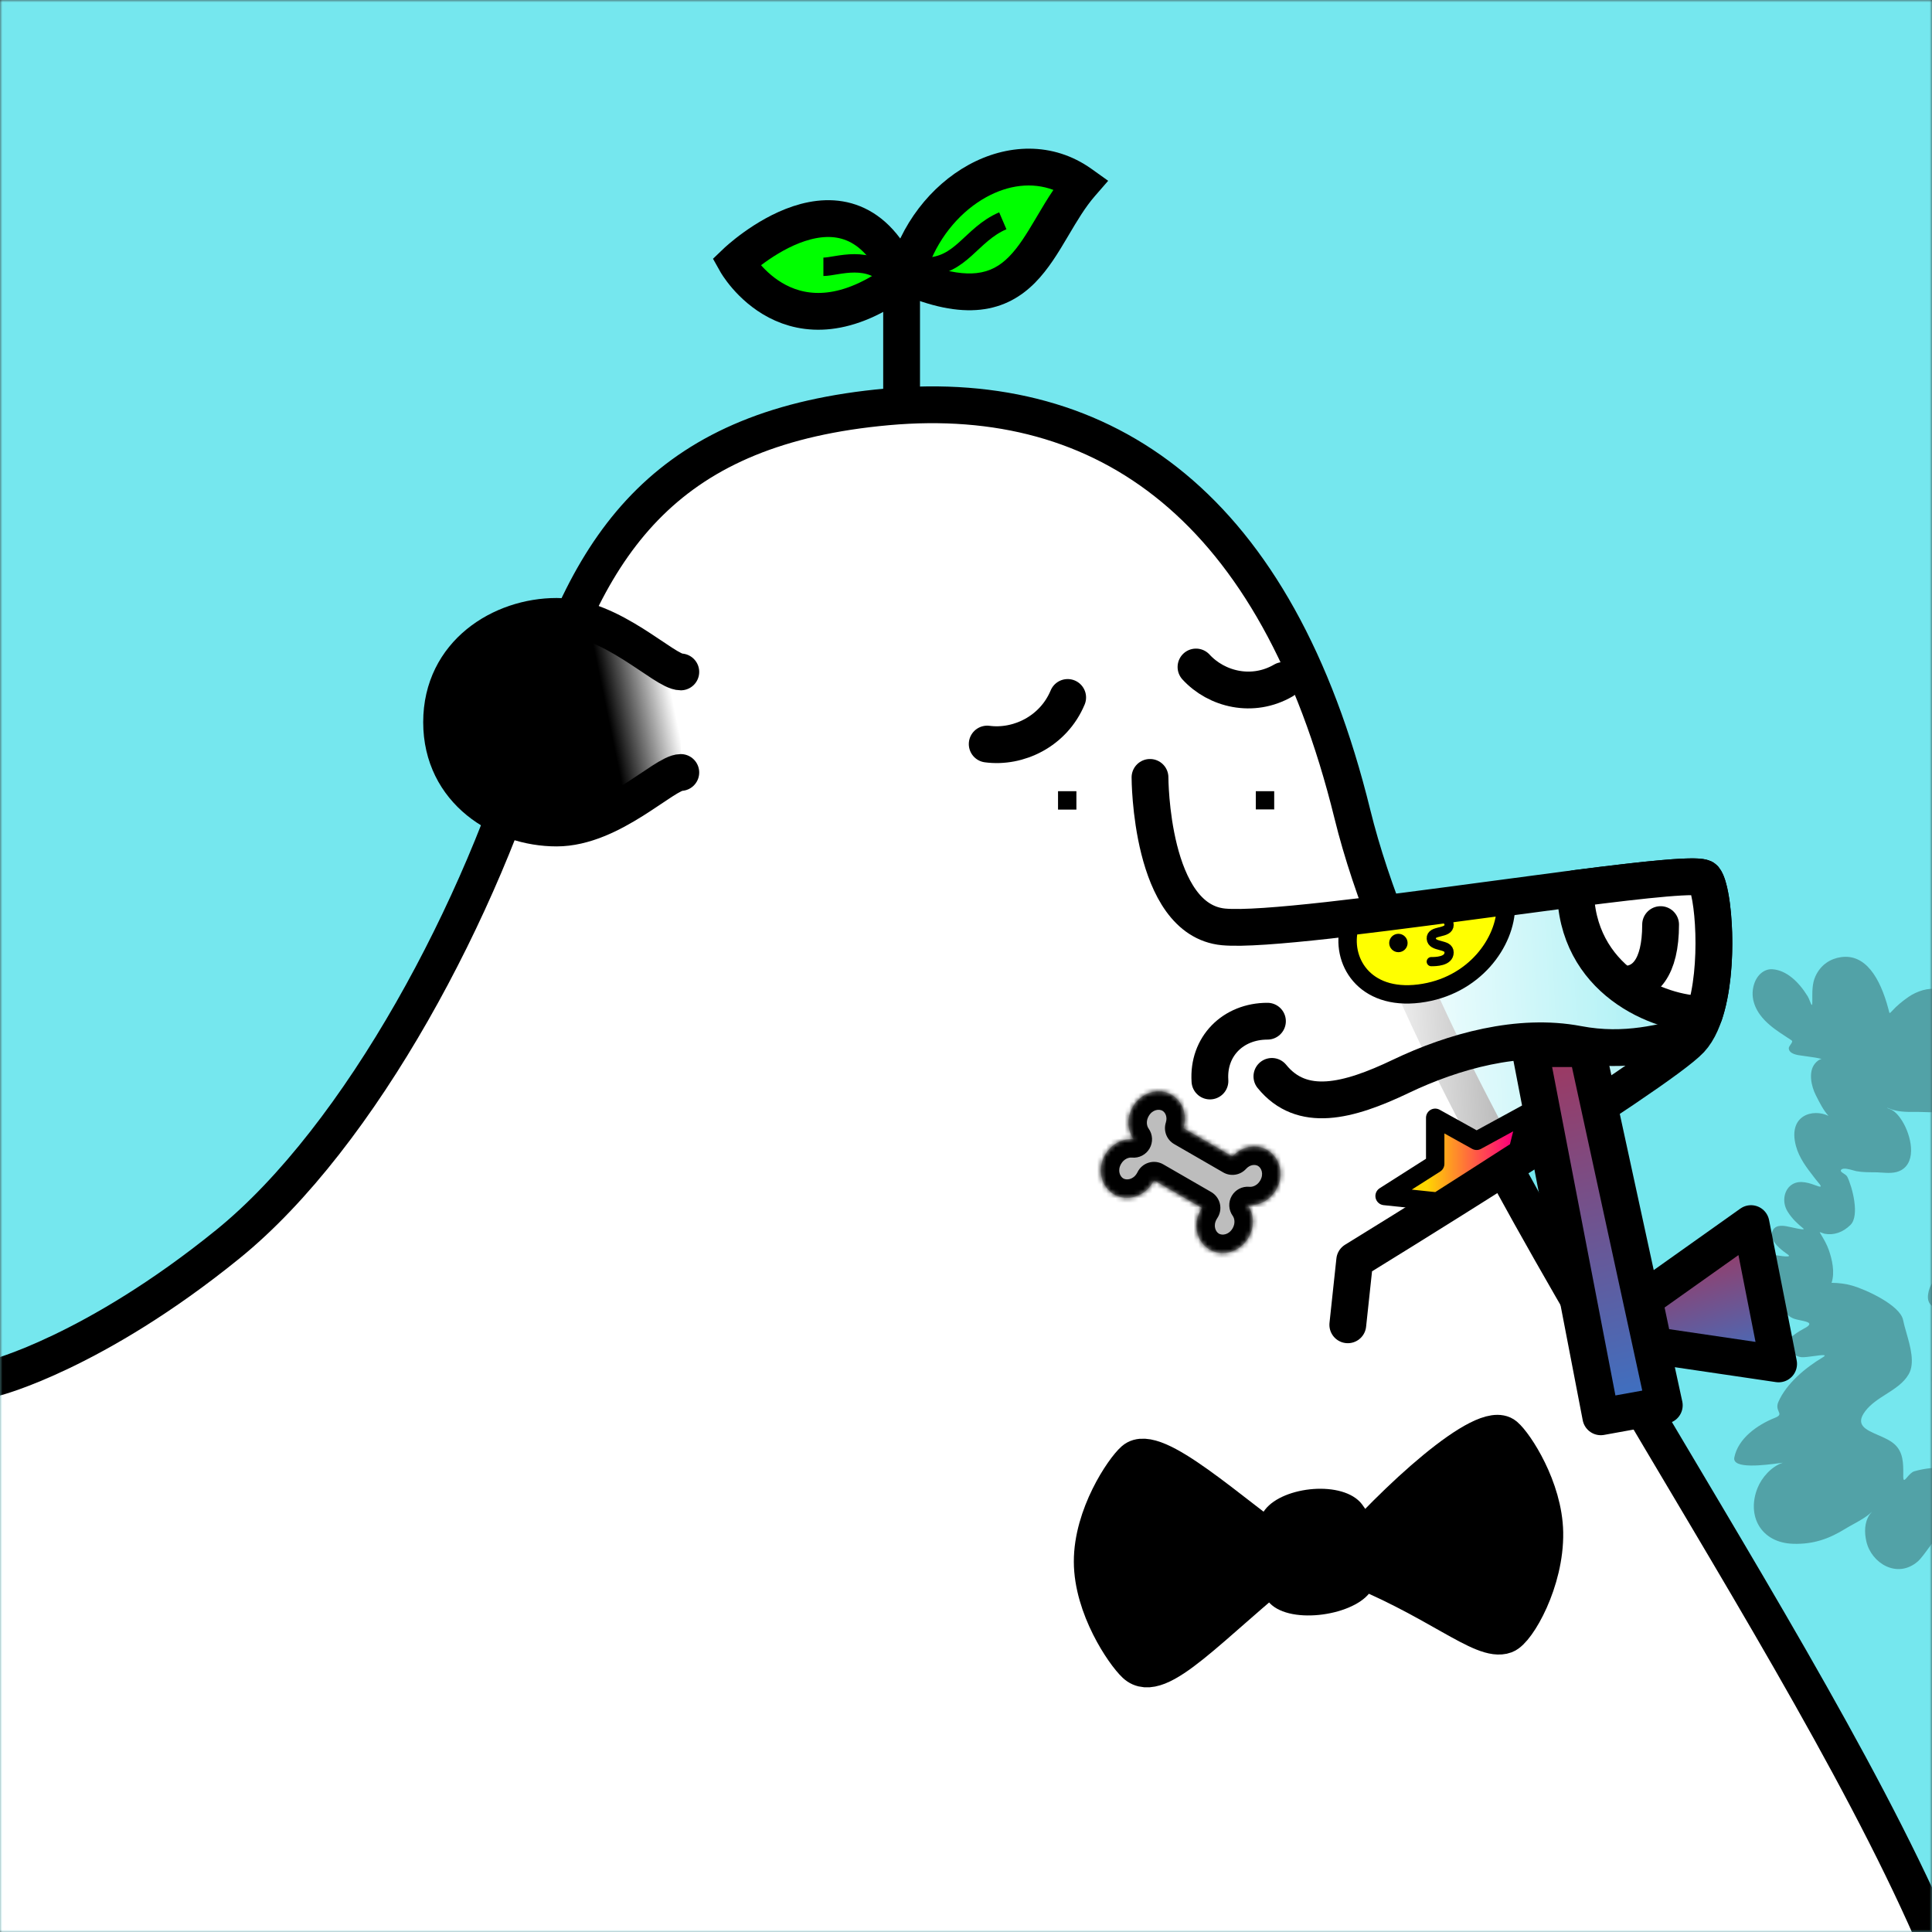 <svg width="420" height="420" viewBox="0 0 420 420" fill="none" xmlns="http://www.w3.org/2000/svg"><rect x="0" y="0" width="420" height="420" fill="#333333" stroke="none"/><g id="0_doggo" clip-path="url(#0_clip0_1125_921)"><g id="0_Background"><mask id="0_mask0_1125_921" style="mask-type:alpha" maskUnits="userSpaceOnUse" x="0" y="0" width="420" height="420"><rect id="0_mask" width="420" height="420" fill="#F0F0F0"/></mask><g mask="url(#0_mask0_1125_921)"><rect id="0_color" width="420" height="420" fill="#75E7EE"/></g></g></g><defs><clipPath id="0_clip0_1125_921"><rect width="420" height="420" fill="white"/></clipPath></defs><g id="1_doggo" clip-path="url(#1_clip0_1125_1815)"><g id="1_Much Thick Body"><mask id="1_mask0_1125_1815" style="mask-type:alpha" maskUnits="userSpaceOnUse" x="0" y="0" width="420" height="420"><rect id="1_square" width="420" height="420" fill="white"/></mask><g mask="url(#1_mask0_1125_1815)"><path id="1_Fill" d="M0 299.5C0 299.5 20.5 294 49.5 270.5C78.5 247 105 197 116.5 156.857C128 116.713 145.572 92.702 192.931 88.443C240.291 84.184 277.549 110.084 294 177C310.451 243.916 388 347 420 420H0V299.5Z" fill="white"/><path id="1_Stroke" d="M420 420C388 347 310.451 243.916 294 177C277.549 110.084 240.291 84.184 192.931 88.443C145.572 92.702 128 116.713 116.5 156.857C105 197 78.5 247 49.5 270.5C20.5 294 -1 299.5 -1 299.5" stroke="black" stroke-width="8" stroke-linejoin="round"/></g></g></g><defs><clipPath id="1_clip0_1125_1815"><rect width="420" height="420" fill="white"/></clipPath></defs><g id="2_doggo" clip-path="url(#2_clip0_1125_2473)"><g id="2_Much Thick Necklace"><path id="2_Vector 110" d="M327.178 312.104C322.632 308.272 303.148 326.068 291.551 339.628C312.213 347.442 322.179 357.352 327.223 355.449C329.858 354.454 336.015 343.728 335.827 333.154C335.655 323.482 329.35 313.935 327.178 312.104Z" fill="black" stroke="black" stroke-width="8" stroke-linecap="round"/><path id="2_Vector 111" d="M246.5 317.408C251.048 313.425 267.192 328.538 281.336 338.636C263.086 353.217 251.939 366.612 246.82 361.838C244.282 359.47 237.47 349.439 237.442 339.509C237.413 329.411 244.208 319.416 246.5 317.408Z" fill="black" stroke="black" stroke-width="8" stroke-linecap="round"/><path id="2_Ellipse 13" d="M297.716 346.308C293.737 351.443 279.691 353.286 275.648 348.069C271.606 342.851 271.033 333.317 275.012 328.182C278.99 323.047 292.014 321.761 296.056 326.979C300.099 332.196 301.695 341.173 297.716 346.308Z" fill="black"/></g></g><defs><clipPath id="2_clip0_1125_2473"><rect width="420" height="420" fill="white"/></clipPath></defs><g id="3_doggo" clip-path="url(#3_clip0_1125_3146)"><g id="3_Mouth"><path id="3_Mouth / Fur" d="M218.099 242.816C216.605 240.823 232.543 230.359 232.045 226.871C231.547 223.384 221.087 225.377 221.087 224.878C221.087 224.38 237.523 214.913 241.01 212.92C244.496 210.927 232.045 212.422 232.045 211.425C232.045 210.429 243.5 203.951 269.399 201.958C295.298 199.965 369.012 190 369.012 190L372 203.951L369 225L300 270.22L291.314 275.701C285.337 264.241 271.391 292.144 272.388 273.21C272.388 273.21 258.442 280.186 255.952 278.691C253.461 277.196 257.446 273.21 255.454 271.715C253.461 270.22 249.477 274.705 246.986 273.21C244.496 271.715 249.477 268.725 245.99 265.736C242.504 262.746 235.531 271.217 232.045 270.22C228.558 269.224 234.366 257.257 234.037 256.269C233.041 253.279 222.083 262.58 220.091 261.252C218.099 259.923 228.558 244.809 227.562 242.816C226.566 240.823 219.593 244.809 218.099 242.816Z" fill="url(#3_paint0_linear_1125_3146)"/><path id="3_Mouth / " d="M250 169C250 169 250 200 266 201.5C282 203 368 188 370.5 191C373 194 374.5 218.5 367.5 226C360.5 233.5 294.5 274 294.5 274L293 288" stroke="black" stroke-width="8" stroke-linecap="round" stroke-linejoin="round"/><path id="3_Vector 70" d="M368 225C361.667 226.5 353.5 229 343 227C330.22 224.566 316 228.5 304.5 234C293 239.5 283 242 276.5 234" stroke="black" stroke-width="8" stroke-linecap="round"/><path id="3_Vector 71" d="M275.532 222C268.032 222 262.532 227.5 263.032 235" stroke="black" stroke-width="8" stroke-linecap="round"/></g></g><defs><linearGradient id="3_paint0_linear_1125_3146" x1="402" y1="229.5" x2="183.5" y2="241.5" gradientUnits="userSpaceOnUse"><stop stop-color="white" stop-opacity="0"/><stop offset="0.477" stop-color="white"/><stop offset="1" stop-color="white" stop-opacity="0"/></linearGradient><clipPath id="3_clip0_1125_3146"><rect width="420" height="420" fill="white"/></clipPath></defs><g id="4_doggo" clip-path="url(#4_clip0_1125_5281)"><g id="4_Nose"><path id="4_fill \+ stroke" d="M370.5 220.515C373.927 210.369 372.549 193.459 370.5 191C369.6 189.92 357.88 191.173 342.5 193.148C342.5 213 360.5 220.515 370.5 220.515Z" fill="white" stroke="black" stroke-width="8" stroke-linecap="round" stroke-linejoin="round"/><path id="4_Vector 136" d="M353 214C357.5 214 361 210.5 361 201" stroke="black" stroke-width="8" stroke-linecap="round"/></g></g><defs><clipPath id="4_clip0_1125_5281"><rect width="420" height="420" fill="white"/></clipPath></defs><g id="5_doggo" clip-path="url(#5_clip0_1125_5868)"><g id="5_Accessories"><g id="5_star"><path id="5_Mouth / " d="M312 253L312 243L321 248L332 242L330 250C323.918 253.898 317.906 257.784 312.5 261.212L301 260L312 253Z" fill="url(#5_paint0_linear_1125_5868)" stroke="black" stroke-width="4" stroke-linecap="round" stroke-linejoin="round"/></g><g id="5_smile"><path id="5_Mouth / _2" d="M327.373 196.949C315.942 198.479 303.88 200.105 293.373 201.337C291.373 208.755 296.5 217.5 308.5 216C320.5 214.5 327.373 204.755 327.373 196.949Z" fill="#FFFF00" stroke="black" stroke-width="4" stroke-linecap="round" stroke-linejoin="round"/><circle id="5_Ellipse 54" cx="304" cy="205" r="2" fill="black"/><path id="5_Vector 206" d="M311.146 209.051C312.02 209.051 315.02 209.051 315.02 207.051C315.02 205.051 311.272 206.051 311.146 204.051C311.02 202.051 315.02 203.101 315.02 201.051C315.02 199 311.146 199.6 311.146 198" stroke="black" stroke-width="2" stroke-linecap="round"/></g><g id="5_bone"><mask id="5_path-5-inside-1_1125_5868" fill="white"><path fill-rule="evenodd" clip-rule="evenodd" d="M250.877 256.58L261.3 262.597C261.207 262.734 261.119 262.876 261.035 263.021C259.24 266.13 260.111 269.994 262.981 271.651C265.851 273.307 269.632 272.13 271.427 269.021C272.778 266.681 272.618 263.913 271.233 261.981C273.599 262.215 276.076 260.969 277.427 258.629C279.222 255.52 278.351 251.657 275.481 250C273.024 248.581 269.898 249.24 267.924 251.41L257.253 245.25C258.145 242.455 257.153 239.419 254.696 238C251.826 236.343 248.045 237.52 246.25 240.629C244.899 242.969 245.059 245.737 246.444 247.669C244.078 247.436 241.601 248.681 240.25 251.021C238.455 254.13 239.326 257.994 242.196 259.651C245.066 261.307 248.847 260.13 250.642 257.021C250.726 256.876 250.805 256.728 250.877 256.58Z"/></mask><path fill-rule="evenodd" clip-rule="evenodd" d="M250.877 256.58L261.3 262.597C261.207 262.734 261.119 262.876 261.035 263.021C259.24 266.13 260.111 269.994 262.981 271.651C265.851 273.307 269.632 272.13 271.427 269.021C272.778 266.681 272.618 263.913 271.233 261.981C273.599 262.215 276.076 260.969 277.427 258.629C279.222 255.52 278.351 251.657 275.481 250C273.024 248.581 269.898 249.24 267.924 251.41L257.253 245.25C258.145 242.455 257.153 239.419 254.696 238C251.826 236.343 248.045 237.52 246.25 240.629C244.899 242.969 245.059 245.737 246.444 247.669C244.078 247.436 241.601 248.681 240.25 251.021C238.455 254.13 239.326 257.994 242.196 259.651C245.066 261.307 248.847 260.13 250.642 257.021C250.726 256.876 250.805 256.728 250.877 256.58Z" fill="#BDBDBD"/><path d="M250.877 256.58L252.877 253.116C251.916 252.561 250.768 252.43 249.707 252.755C248.646 253.079 247.768 253.83 247.281 254.827L250.877 256.58ZM261.3 262.597L264.615 264.835C265.236 263.915 265.447 262.779 265.197 261.698C264.948 260.617 264.261 259.688 263.3 259.133L261.3 262.597ZM271.233 261.981L271.626 258.001C270.063 257.846 268.554 258.621 267.769 259.981C266.983 261.342 267.067 263.036 267.982 264.312L271.233 261.981ZM267.924 251.41L265.924 254.875C267.552 255.815 269.616 255.494 270.882 254.102L267.924 251.41ZM257.253 245.25L253.443 244.034C252.871 245.825 253.624 247.774 255.253 248.714L257.253 245.25ZM246.444 247.669L246.051 251.65C247.614 251.805 249.123 251.03 249.908 249.669C250.694 248.309 250.61 246.615 249.695 245.338L246.444 247.669ZM248.877 260.044L259.3 266.061L263.3 259.133L252.877 253.116L248.877 260.044ZM257.984 260.359C257.839 260.574 257.701 260.795 257.571 261.021L264.499 265.021C264.536 264.957 264.575 264.895 264.615 264.835L257.984 260.359ZM257.571 261.021C254.825 265.777 255.942 272.206 260.981 275.115L264.981 268.187C264.28 267.782 263.655 266.483 264.499 265.021L257.571 261.021ZM260.981 275.115C266.02 278.024 272.145 275.777 274.891 271.021L267.963 267.021C267.119 268.483 265.681 268.591 264.981 268.187L260.981 275.115ZM274.891 271.021C276.985 267.394 276.833 262.926 274.483 259.65L267.982 264.312C268.404 264.901 268.571 265.968 267.963 267.021L274.891 271.021ZM270.839 265.962C274.851 266.358 278.797 264.256 280.891 260.629L273.963 256.629C273.355 257.682 272.347 258.072 271.626 258.001L270.839 265.962ZM280.891 260.629C283.637 255.873 282.52 249.445 277.481 246.536L273.481 253.464C274.181 253.869 274.807 255.167 273.963 256.629L280.891 260.629ZM277.481 246.536C273.181 244.054 268.032 245.348 264.965 248.718L270.882 254.102C271.765 253.132 272.866 253.109 273.481 253.464L277.481 246.536ZM269.924 247.946L259.253 241.786L255.253 248.714L265.924 254.875L269.924 247.946ZM261.064 246.466C262.449 242.125 260.996 237.018 256.696 234.536L252.696 241.464C253.311 241.819 253.841 242.784 253.443 244.034L261.064 246.466ZM256.696 234.536C251.657 231.627 245.532 233.873 242.786 238.629L249.714 242.629C250.558 241.167 251.995 241.06 252.696 241.464L256.696 234.536ZM242.786 238.629C240.692 242.256 240.844 246.724 243.193 250L249.695 245.338C249.273 244.75 249.106 243.682 249.714 242.629L242.786 238.629ZM243.714 253.021C244.322 251.968 245.33 251.579 246.051 251.65L246.837 243.689C242.826 243.292 238.88 245.394 236.786 249.021L243.714 253.021ZM244.196 256.187C243.495 255.782 242.87 254.483 243.714 253.021L236.786 249.021C234.04 253.777 235.157 260.206 240.196 263.115L244.196 256.187ZM247.178 255.021C246.334 256.483 244.897 256.591 244.196 256.187L240.196 263.115C245.235 266.024 251.361 263.777 254.106 259.021L247.178 255.021ZM247.281 254.827C247.25 254.892 247.216 254.957 247.178 255.021L254.106 259.021C254.237 258.795 254.359 258.565 254.473 258.332L247.281 254.827Z" fill="black" mask="url(#5_path-5-inside-1_1125_5868)"/></g></g></g><defs><linearGradient id="5_paint0_linear_1125_5868" x1="332.116" y1="251.084" x2="294.328" y2="251.084" gradientUnits="userSpaceOnUse"><stop offset="0.094" stop-color="#FF007A"/><stop offset="0.583" stop-color="#FFD600"/></linearGradient><clipPath id="5_clip0_1125_5868"><rect width="420" height="420" fill="white"/></clipPath></defs><g id="6_doggo" clip-path="url(#6_clip0_1125_7732)"><g id="6_Accessories"><mask id="6_mask0_1125_7732" style="mask-type:alpha" maskUnits="userSpaceOnUse" x="0" y="0" width="420" height="420"><rect id="6_square" width="420" height="420" fill="white"/></mask><g mask="url(#6_mask0_1125_7732)"><path id="6_Vector 78" d="M344.951 227.968L332.574 227.968L348 308L361.801 305.5L344.951 227.968Z" fill="url(#6_paint0_linear_1125_7732)" stroke="black" stroke-width="8" stroke-linecap="round" stroke-linejoin="round"/><path id="6_Vector 80" d="M357.413 282.5L380.654 266L386.654 296.5L359.52 292.5L357.413 282.5Z" fill="url(#6_paint1_linear_1125_7732)" stroke="black" stroke-width="8" stroke-linecap="round" stroke-linejoin="round"/><path id="6_Union" opacity="0.3" fill-rule="evenodd" clip-rule="evenodd" d="M386.673 281.728C386.848 281.957 387.026 282.142 387.206 282.246C387.437 282.617 387.546 283.091 387.662 283.598C387.911 284.688 388.195 285.927 389.801 286.598C390.254 286.788 390.878 286.919 391.475 287.044C393.059 287.377 394.457 287.67 391.996 288.918C391.193 289.325 388.703 290.895 388.603 291.731C388.416 293.3 390.014 294.89 391.63 295.04C392.189 295.092 393.276 294.943 394.298 294.803C395.942 294.578 397.417 294.376 396.254 295.071C392.446 297.346 388.354 300.764 386.607 304.749C386.181 305.721 386.452 306.347 386.658 306.825C386.901 307.387 387.054 307.742 385.875 308.212C381.961 309.771 377.846 312.728 377.027 316.839C376.506 319.455 383.745 318.49 386.902 318.069C387.159 318.034 387.388 318.004 387.584 317.979L387.572 317.983C385.063 318.806 382.988 321.213 382.083 323.456C379.655 329.475 382.755 335.395 389.834 335.608C394.188 335.738 397.6 334.547 401.177 332.33C401.667 332.026 402.235 331.713 402.831 331.385C404.289 330.582 405.912 329.687 406.96 328.617C406.736 328.882 406.496 329.174 406.433 329.269C405.275 331.018 405.284 333.159 405.735 335.113C406.818 339.811 412.408 343.289 416.878 339.473C417.531 338.916 418.404 337.717 419.363 336.402C421.076 334.05 423.06 331.328 424.529 331.248C425.48 331.196 425.984 334.156 426.316 336.108C426.438 336.821 426.536 337.4 426.625 337.648C428.024 341.55 429.965 344.514 434.908 343.925C440.236 343.29 441.342 337.109 440.297 333.134C440.01 332.044 438.917 329.926 438.146 328.528C438.732 329.372 439.459 330.173 440.23 330.815C442.824 332.974 450.388 332.934 451.374 328.96C452.403 324.818 449.032 322.377 445.752 320.364C444.115 319.359 443.261 319.189 443.268 319.138C443.275 319.088 444.133 319.154 445.919 318.632L445.996 318.61C448.253 317.951 455 315.981 455 313.097C455 309.807 452.268 308.537 449.345 307.563C448.275 307.206 442.297 304.664 442.892 304.563C443.373 304.482 443.917 304.41 444.499 304.332C447.665 303.912 451.924 303.347 453.004 300.389C454.173 297.19 451.526 294.461 448.613 293.401C448.348 293.305 447.683 293.235 446.973 293.161C445.959 293.054 444.852 292.938 444.688 292.721C444.598 292.602 446.305 291.504 447.358 290.827C447.769 290.563 448.081 290.362 448.148 290.309C450.955 288.059 451.859 284.71 449.545 281.713C447.395 278.93 445.116 278.046 441.594 278.652C437.917 279.285 438.408 278.5 441.062 276.673C441.34 276.482 441.621 276.291 441.903 276.101C445.175 273.887 448.519 271.626 447.017 267.366C446.189 265.019 441.271 261.45 438.534 261.151C434.077 260.663 428.122 261.12 428.122 266.129C428.122 268.651 428.94 269.273 430.467 270.434C431.032 270.863 431.693 271.366 432.446 272.066C434.28 273.77 432.727 274.538 430.783 275.312C429.485 275.829 427.992 276.033 426.514 276.235C423.299 276.674 420.159 277.103 419.273 280.724C418.256 284.885 422.194 284.866 426.182 284.846C428.477 284.835 430.788 284.823 432.18 285.609C434.978 287.188 432.826 292.288 429.785 292.288C426.606 292.288 422.594 292.828 420.97 295.658C419.393 298.407 419.622 303.311 422.134 305.646C423.273 306.704 425.117 306.337 426.79 306.004C427.552 305.852 428.278 305.707 428.887 305.707C429.99 305.707 428.174 306.318 426.475 306.889C425.729 307.139 425.006 307.382 424.563 307.563C420.766 309.106 418.899 315.305 422.5 318.137C423.412 318.855 425.018 319.004 425.017 319.022C425.016 319.031 424.567 319.003 423.332 319.003C420.854 319.003 418.563 319.146 416.18 319.838C415.561 320.018 415.019 320.65 414.604 321.133C414.072 321.753 413.751 322.127 413.751 320.982C413.751 320.814 413.752 320.644 413.753 320.473C413.764 318.198 413.775 315.748 411.922 314.025C410.965 313.135 409.572 312.531 408.255 311.96C405.575 310.796 403.214 309.771 405.502 306.759C406.67 305.22 408.351 304.149 410.02 303.084C411.948 301.855 413.861 300.636 414.949 298.719C416.318 296.308 415.296 292.736 414.431 289.717C414.146 288.72 413.878 287.784 413.718 286.97C413.086 283.735 405.604 280.325 402.674 279.487C401.215 279.07 399.704 278.887 398.169 278.873C398.926 276.611 398.289 273.743 397.525 271.624C397.11 270.472 396.537 269.5 395.961 268.522C395.841 268.319 395.722 268.116 395.603 267.912C395.544 267.81 395.891 267.94 396.204 268.057C396.38 268.123 396.545 268.185 396.622 268.2C398.626 268.584 400.622 267.937 402.295 266.267C404.326 264.24 402.661 258.011 401.589 255.826C401.447 255.539 401.102 255.314 400.788 255.109C400.37 254.836 400.008 254.599 400.257 254.301C400.675 253.8 402.03 254.185 402.928 254.44C403.193 254.515 403.418 254.579 403.568 254.606C404.896 254.842 406.201 254.843 407.539 254.843C407.99 254.843 408.469 254.875 408.961 254.908C410.422 255.006 411.993 255.111 413.27 254.403C416.805 252.441 415.405 246.741 413.559 243.758C412.764 242.473 411.86 241.432 410.7 241.046C410.115 240.852 410.067 240.713 410.688 240.978C412.467 241.738 414.428 241.731 416.296 241.724C416.587 241.723 416.875 241.722 417.16 241.724C417.581 241.727 418.011 241.742 418.444 241.758C420.7 241.838 423.071 241.923 425.055 240.266C427.784 237.989 427.531 232.876 424.986 230.436C423.712 229.214 422.271 228.963 420.802 228.919C423.136 228.145 424.602 225.829 424.8 221.622C425.197 213.213 418.486 214.251 414.914 216.706C413.664 217.565 412.322 218.642 411.221 219.876C410.768 220.382 410.748 220.296 410.616 219.729C410.588 219.612 410.556 219.474 410.514 219.316C408.712 212.529 405.504 207.29 400.176 208.079C398.066 208.391 395.834 209.6 394.631 212.299C393.965 213.793 393.973 215.486 393.981 217.185C393.982 217.37 393.982 217.555 393.982 217.74C393.982 218.982 393.758 218.412 393.461 217.658C393.314 217.286 393.15 216.869 392.987 216.604C390.995 213.377 388.352 210.923 385.311 210.706C383.538 210.579 381.717 211.983 381.155 214.571C380.484 217.657 382.113 220.263 383.702 221.876C385.122 223.317 386.62 224.295 388.149 225.292C388.586 225.577 389.026 225.864 389.467 226.164C389.758 226.361 389.517 226.703 389.259 227.07C389.056 227.359 388.841 227.664 388.865 227.927C388.978 229.145 390.792 229.374 391.64 229.482C391.753 229.496 391.849 229.508 391.922 229.52C392.359 229.593 392.798 229.652 393.236 229.71C394.158 229.834 395.078 229.957 395.984 230.21C395.467 230.319 394.972 230.697 394.55 231.215C393.06 233.043 393.767 236.163 394.747 238.097L394.779 238.16C395.605 239.793 396.402 241.367 397.497 242.578C394.15 240.945 388.627 242.39 390.417 249.114C391.11 251.72 392.769 253.863 394.222 255.741C394.405 255.977 394.584 256.209 394.758 256.437C394.87 256.584 395.011 256.75 395.153 256.917C395.723 257.588 396.308 258.276 395.094 257.826C393.434 257.212 391.405 256.47 389.734 257.403C387.869 258.443 387.267 261.19 388.599 263.369C389.537 264.904 390.795 266.06 392.014 267.047C392.551 267.481 390.689 267.071 390.068 266.934C389.974 266.913 389.909 266.899 389.884 266.895C389.709 266.864 389.503 266.817 389.277 266.765C388.033 266.482 386.18 266.059 385.415 267.42C384.349 269.318 386.74 271.249 387.621 271.96C387.652 271.985 387.681 272.009 387.708 272.03C387.903 272.189 388.12 272.339 388.315 272.473C388.953 272.914 389.364 273.198 388.067 273.132C387.706 273.114 387.319 273.055 386.921 272.995C385.691 272.808 384.351 272.605 383.332 273.522C381.641 275.042 384.335 278.329 385.216 279.403L385.23 279.421C385.44 279.676 385.667 280.076 385.908 280.499C386.008 280.675 386.11 280.854 386.214 281.029C385.937 281.108 385.663 281.186 385.391 281.264C384.856 281.417 384.329 281.568 383.813 281.713C385.282 281.372 386.141 281.429 386.673 281.728Z" fill="black"/></g></g></g><defs><linearGradient id="6_paint0_linear_1125_7732" x1="292.246" y1="76.047" x2="376.284" y2="405.5" gradientUnits="userSpaceOnUse"><stop offset="0.243" stop-color="#FF0000"/><stop offset="0.841" stop-color="#0094FF"/></linearGradient><linearGradient id="6_paint1_linear_1125_7732" x1="354.154" y1="212.5" x2="389.154" y2="335" gradientUnits="userSpaceOnUse"><stop offset="0.243" stop-color="#FF0000"/><stop offset="0.841" stop-color="#0094FF"/></linearGradient><clipPath id="6_clip0_1125_7732"><rect width="420" height="420" fill="white"/></clipPath></defs><g id="7_doggo" clip-path="url(#7_clip0_1125_8695)"><g id="7_Eyebrows"><path id="7_Vector 76" d="M214.61 161.752C221.326 162.65 228.992 159.063 232.101 151.622" stroke="black" stroke-width="8" stroke-linecap="round"/><path id="7_Vector 77" d="M260 145C264.471 149.875 272.294 151.825 279 147.925" stroke="black" stroke-width="8" stroke-linecap="round"/></g></g><defs><clipPath id="7_clip0_1125_8695"><rect width="420" height="420" fill="white"/></clipPath></defs><g id="8_doggo" clip-path="url(#8_clip0_1125_8954)"><g id="8_Eyes"><rect id="8_Rectangle 230" x="230" y="176" width="4" height="4" fill="white"/><rect id="8_Rectangle 232" x="230" y="172" width="4" height="4" fill="black"/><rect id="8_Rectangle 233" x="226" y="172" width="4" height="4" fill="white"/><rect id="8_Rectangle 234" x="226" y="176" width="4" height="4" fill="white"/><rect id="8_Rectangle 231" x="273" y="172" width="4" height="4" fill="black"/><rect id="8_Rectangle 235" x="269" y="172" width="4" height="4" fill="white"/><rect id="8_Rectangle 236" x="269" y="176" width="4" height="4" fill="white"/><rect id="8_Rectangle 237" x="273" y="176" width="4" height="4" fill="white"/></g></g><defs><clipPath id="8_clip0_1125_8954"><rect width="420" height="420" fill="white"/></clipPath></defs><g id="9_doggo" clip-path="url(#9_clip0_1125_13015)"><g id="9_Head"><rect id="9_Rectangle 65" x="192" y="61" width="8" height="27" fill="black"/><path id="9_Vector 193" d="M196 60.5C184.5 33.5 160 57 160 57C160 57 172 78.5 196 60.5Z" fill="#00FF00" stroke="black" stroke-width="8"/><path id="9_Vector 194" d="M235 40C225 51.5 223.5 71.5 197 60C201.596 41.615 221 30 235 40Z" fill="#00FF00"/><path id="9_Vector 194 \(Stroke\)" fill-rule="evenodd" clip-rule="evenodd" d="M201.92 57.65C206.446 59.262 209.776 59.639 212.279 59.367C215.221 59.047 217.391 57.789 219.341 55.814C221.411 53.719 223.132 50.928 225.128 47.556C225.246 47.357 225.365 47.156 225.485 46.952C226.552 45.147 227.704 43.197 229.002 41.286C224.352 39.544 219.212 40.211 214.403 42.859C209.089 45.786 204.418 51.055 201.92 57.65ZM210.544 35.852C218.777 31.317 228.824 30.673 237.325 36.745L240.907 39.303L238.018 42.625C235.898 45.063 234.179 47.97 232.262 51.209C232.179 51.349 232.096 51.49 232.012 51.631C230.086 54.885 227.902 58.531 225.034 61.436C222.046 64.461 218.247 66.765 213.143 67.32C208.176 67.86 202.385 66.697 195.408 63.669L192.297 62.319L193.119 59.03C195.681 48.783 202.372 40.352 210.544 35.852Z" fill="black"/><path id="9_Vector 195" d="M194 61C189 55 182 58 179 58M201 58C209 58 211 51 218 48" stroke="black" stroke-width="4"/></g></g><defs><clipPath id="9_clip0_1125_13015"><rect width="420" height="420" fill="white"/></clipPath></defs><g id="10_doggo" clip-path="url(#10_clip0_1125_13853)"><g id="10_Ears"><path id="10_Stroke" d="M121 134C109 134 96 142 96 157C96 172 109 180 121 180C133 180 144.418 167.932 148 167.932L148 146.068C144.418 146.068 133 134 121 134Z" fill="url(#10_paint0_linear_1125_13853)"/><path id="10_Stroke_2" d="M148 167.932C144.418 167.932 133 180 121 180C109 180 96 172 96 157C96 142 109 134 121 134C133 134 144.418 146.068 148 146.068" stroke="black" stroke-width="8" stroke-linecap="round"/></g></g><defs><linearGradient id="10_paint0_linear_1125_13853" x1="133" y1="160.036" x2="147.27" y2="157.099" gradientUnits="userSpaceOnUse"><stop/><stop offset="1" stop-opacity="0"/></linearGradient><clipPath id="10_clip0_1125_13853"><rect width="420" height="420" fill="white"/></clipPath></defs></svg>